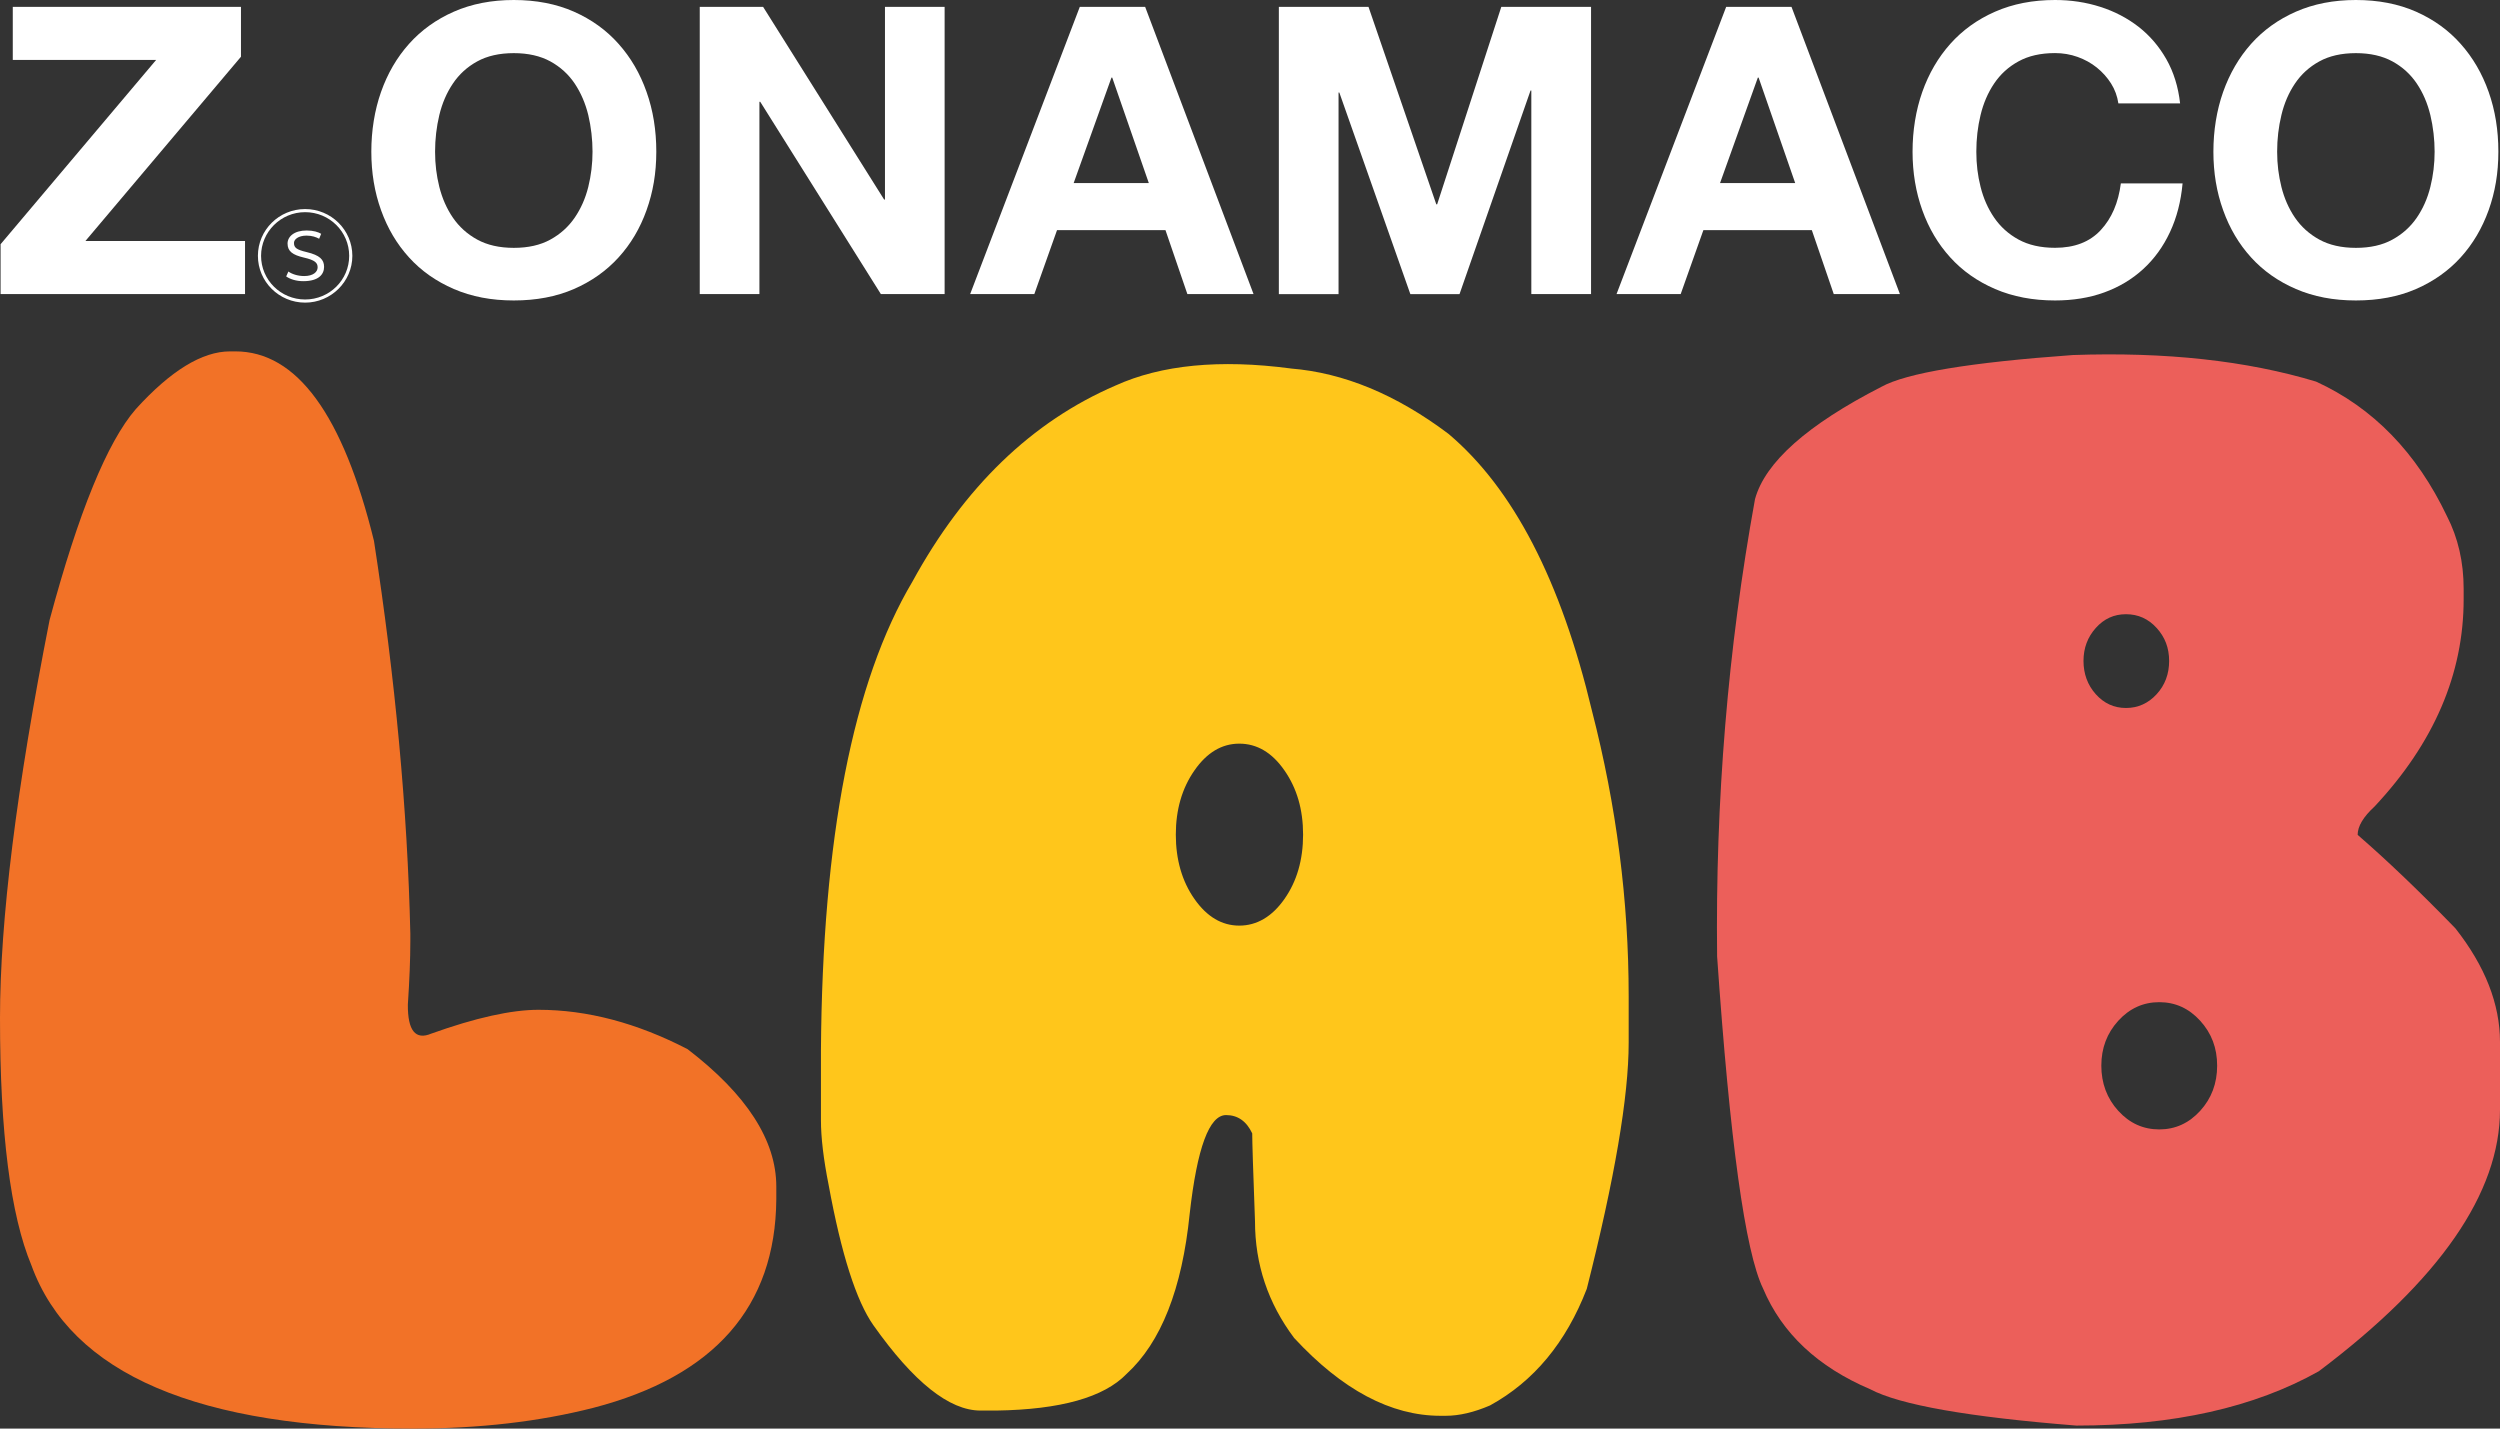 <svg width="98" height="56" viewBox="0 0 98 56" fill="none" xmlns="http://www.w3.org/2000/svg">
<rect x="0" y="0" width="98" height="56" fill="#333333" stroke="none"/>
<path d="M9.02 13.774H9.225C11.632 13.774 13.444 16.251 14.66 21.204C15.496 26.621 15.973 31.751 16.085 36.593V36.904C16.085 37.59 16.052 38.415 15.988 39.38C15.98 40.401 16.286 40.781 16.906 40.518C18.644 39.896 20.046 39.584 21.109 39.584C23.018 39.584 24.966 40.098 26.954 41.128C29.273 42.906 30.431 44.702 30.431 46.513V47.015C30.398 51.228 28.007 53.952 23.258 55.187C21.132 55.73 18.778 56.001 16.193 56.001C7.771 56.001 2.784 53.867 1.231 49.599C0.41 47.629 0 44.398 0 39.908C0 36.071 0.649 30.869 1.944 24.304C3.078 20.084 4.205 17.327 5.324 16.036C6.693 14.528 7.924 13.774 9.02 13.774Z" fill="#F27227"/>
<path d="M50.595 14.445C52.673 14.612 54.733 15.466 56.779 17.006C59.315 19.143 61.191 22.765 62.407 27.872C63.366 31.59 63.844 35.315 63.844 39.048V40.878C63.844 42.984 63.296 46.198 62.202 50.522C61.389 52.628 60.125 54.151 58.409 55.093C57.782 55.363 57.201 55.499 56.671 55.499H56.465C54.526 55.499 52.613 54.483 50.729 52.447C49.707 51.084 49.196 49.56 49.196 47.876C49.122 45.891 49.087 44.742 49.087 44.429C48.863 43.951 48.52 43.711 48.061 43.711C47.401 43.711 46.926 44.999 46.636 47.577C46.338 50.529 45.513 52.622 44.16 53.859C43.275 54.776 41.571 55.256 39.053 55.294H38.437C37.213 55.294 35.813 54.178 34.234 51.945C33.566 50.995 32.981 49.165 32.483 46.453C32.282 45.44 32.181 44.594 32.181 43.915V41.175C32.237 32.848 33.434 26.721 35.769 22.796C37.798 19.086 40.45 16.525 43.728 15.113C45.523 14.3 47.813 14.077 50.599 14.444L50.595 14.445ZM48.58 29.151C47.897 29.151 47.31 29.5 46.824 30.199C46.336 30.897 46.092 31.737 46.092 32.718C46.092 33.698 46.336 34.548 46.824 35.242C47.31 35.937 47.897 36.284 48.58 36.284C49.263 36.284 49.862 35.937 50.349 35.242C50.837 34.548 51.081 33.706 51.081 32.718C51.081 31.73 50.837 30.897 50.349 30.199C49.864 29.5 49.273 29.151 48.58 29.151Z" fill="#FFC61B"/>
<path d="M81.237 13.918C84.885 13.789 88.068 14.136 90.79 14.959C93.02 15.98 94.732 17.739 95.922 20.236C96.356 21.082 96.575 22.032 96.575 23.083V23.49C96.575 26.417 95.411 29.126 93.084 31.614C92.641 32.021 92.42 32.391 92.42 32.727C93.564 33.717 94.84 34.937 96.25 36.389C97.417 37.872 98 39.36 98 40.853V43.498C98 46.769 95.632 50.187 90.898 53.753C88.37 55.173 85.203 55.883 81.394 55.883C77.168 55.547 74.475 55.073 73.315 54.459C71.253 53.581 69.853 52.265 69.112 50.51C68.411 49.065 67.811 44.726 67.311 37.492C67.24 31.397 67.733 25.422 68.796 19.567C69.191 18.124 70.841 16.655 73.749 15.164C74.73 14.621 77.226 14.207 81.236 13.919L81.237 13.918ZM83.338 24.077C82.871 24.077 82.477 24.255 82.155 24.616C81.834 24.975 81.673 25.406 81.673 25.909C81.673 26.412 81.834 26.855 82.155 27.213C82.477 27.572 82.871 27.753 83.338 27.753C83.805 27.753 84.213 27.572 84.54 27.213C84.868 26.855 85.03 26.419 85.03 25.909C85.03 25.399 84.868 24.975 84.54 24.616C84.215 24.257 83.814 24.077 83.338 24.077ZM84.643 39.285C84.016 39.285 83.479 39.529 83.036 40.014C82.593 40.502 82.372 41.087 82.372 41.773C82.372 42.46 82.593 43.059 83.036 43.544C83.479 44.031 84.014 44.273 84.643 44.273C85.272 44.273 85.806 44.029 86.248 43.544C86.691 43.057 86.912 42.468 86.912 41.773C86.912 41.079 86.691 40.502 86.248 40.014C85.805 39.527 85.27 39.285 84.643 39.285Z" fill="#EC5F5A"/>
<path d="M6.12 2.35H0.501V0.269H9.446V2.224L3.349 9.446H9.605V11.528H0.023V9.573L6.12 2.35Z" fill="white"/>
<path d="M11.961 11.863C10.939 11.863 10.11 11.041 10.11 10.029C10.11 9.016 10.939 8.195 11.961 8.195C12.983 8.195 13.812 9.016 13.812 10.029C13.812 11.041 12.976 11.863 11.961 11.863ZM10.234 10.029C10.234 10.974 11.007 11.74 11.961 11.74C12.915 11.74 13.688 10.974 13.688 10.029C13.688 9.083 12.915 8.317 11.961 8.317C11.007 8.317 10.234 9.091 10.234 10.029ZM11.305 10.644C11.44 10.742 11.671 10.821 11.922 10.821C12.284 10.821 12.451 10.656 12.451 10.481C12.451 10.307 12.356 10.197 11.909 10.096C11.479 9.994 11.272 9.856 11.272 9.547C11.272 9.275 11.531 9.035 12.021 9.035C12.288 9.035 12.478 9.098 12.59 9.165L12.511 9.359C12.395 9.296 12.236 9.236 12.017 9.236C11.686 9.236 11.524 9.39 11.524 9.52C11.524 9.706 11.611 9.785 12.025 9.883C12.534 10.006 12.704 10.174 12.704 10.462C12.704 10.75 12.497 11.022 11.889 11.022C11.607 11.022 11.373 10.944 11.218 10.836L11.305 10.643V10.644Z" fill="white"/>
<path d="M14.937 3.603C15.191 2.883 15.556 2.254 16.035 1.719C16.513 1.184 17.099 0.762 17.793 0.457C18.488 0.152 19.27 0 20.141 0C21.012 0 21.806 0.152 22.497 0.457C23.186 0.762 23.771 1.182 24.247 1.719C24.726 2.254 25.092 2.883 25.345 3.603C25.601 4.324 25.727 5.103 25.727 5.945C25.727 6.787 25.599 7.529 25.345 8.239C25.092 8.949 24.726 9.567 24.247 10.092C23.769 10.618 23.186 11.03 22.497 11.33C21.808 11.629 21.022 11.778 20.141 11.778C19.26 11.778 18.488 11.629 17.793 11.33C17.098 11.03 16.511 10.618 16.035 10.092C15.556 9.567 15.191 8.949 14.937 8.239C14.681 7.529 14.556 6.766 14.556 5.945C14.556 5.124 14.683 4.324 14.937 3.603ZM17.221 7.326C17.334 7.773 17.51 8.176 17.754 8.533C17.998 8.889 18.315 9.177 18.708 9.392C19.101 9.607 19.578 9.716 20.141 9.716C20.704 9.716 21.181 9.609 21.574 9.392C21.967 9.177 22.284 8.889 22.528 8.533C22.772 8.176 22.95 7.773 23.061 7.326C23.171 6.879 23.227 6.419 23.227 5.947C23.227 5.475 23.171 4.974 23.061 4.512C22.948 4.05 22.77 3.637 22.528 3.275C22.284 2.912 21.965 2.622 21.574 2.407C21.181 2.193 20.704 2.083 20.141 2.083C19.578 2.083 19.101 2.191 18.708 2.407C18.315 2.622 17.998 2.912 17.754 3.275C17.51 3.637 17.332 4.05 17.221 4.512C17.111 4.974 17.055 5.452 17.055 5.947C17.055 6.442 17.111 6.879 17.221 7.326Z" fill="white"/>
<path d="M29.914 0.269L34.658 7.823H34.691V0.269H37.029V11.528H34.53L29.802 3.991H29.769V11.528H27.43V0.269H29.912H29.914Z" fill="white"/>
<path d="M44.89 0.269L49.139 11.528H46.545L45.686 9.02H41.436L40.545 11.528H38.03L42.328 0.269H44.892H44.89ZM45.033 7.175L43.6 3.043H43.569L42.088 7.175H45.033Z" fill="white"/>
<path d="M53.645 0.269L56.303 8.011H56.336L58.851 0.269H62.369V11.528H60.028V3.549H59.997L57.213 11.53H55.286L52.502 3.628H52.471V11.53H50.131V0.269H53.648H53.645Z" fill="white"/>
<path d="M70.227 0.269L74.477 11.528H71.883L71.023 9.02H66.773L65.883 11.528H63.368L67.666 0.269H70.229H70.227ZM70.371 7.175L68.938 3.043H68.907L67.426 7.175H70.371Z" fill="white"/>
<path d="M82.754 3.273C82.605 3.037 82.419 2.83 82.196 2.649C81.973 2.471 81.722 2.331 81.441 2.231C81.16 2.131 80.866 2.081 80.558 2.081C79.995 2.081 79.518 2.189 79.125 2.406C78.732 2.62 78.415 2.91 78.171 3.273C77.927 3.635 77.749 4.048 77.638 4.51C77.526 4.972 77.472 5.45 77.472 5.945C77.472 6.44 77.526 6.877 77.638 7.324C77.749 7.771 77.927 8.174 78.171 8.531C78.415 8.888 78.732 9.175 79.125 9.39C79.518 9.605 79.995 9.714 80.558 9.714C81.323 9.714 81.919 9.484 82.349 9.02C82.779 8.558 83.04 7.948 83.137 7.19H85.557C85.493 7.894 85.329 8.531 85.063 9.099C84.798 9.666 84.448 10.15 84.012 10.549C83.576 10.948 83.067 11.253 82.484 11.464C81.902 11.675 81.259 11.778 80.558 11.778C79.689 11.778 78.905 11.629 78.21 11.33C77.514 11.03 76.928 10.618 76.452 10.092C75.973 9.567 75.608 8.949 75.354 8.239C75.1 7.529 74.972 6.766 74.972 5.945C74.972 5.124 75.1 4.324 75.354 3.603C75.609 2.883 75.975 2.254 76.452 1.719C76.93 1.184 77.514 0.762 78.21 0.457C78.905 0.152 79.687 0 80.558 0C81.183 0 81.776 0.09 82.333 0.269C82.891 0.447 83.389 0.708 83.83 1.049C84.269 1.391 84.633 1.815 84.92 2.319C85.207 2.824 85.387 3.401 85.46 4.053H83.04C82.998 3.769 82.903 3.509 82.754 3.273Z" fill="white"/>
<path d="M87.147 3.603C87.402 2.883 87.768 2.254 88.244 1.719C88.722 1.184 89.307 0.762 90.002 0.457C90.697 0.152 91.479 0 92.351 0C93.222 0 94.016 0.152 94.707 0.457C95.396 0.762 95.981 1.182 96.457 1.719C96.935 2.254 97.301 2.883 97.555 3.603C97.81 4.324 97.936 5.103 97.936 5.945C97.936 6.787 97.808 7.529 97.555 8.239C97.299 8.949 96.935 9.567 96.457 10.092C95.979 10.618 95.396 11.03 94.707 11.33C94.018 11.629 93.232 11.778 92.351 11.778C91.47 11.778 90.699 11.629 90.002 11.33C89.307 11.03 88.721 10.618 88.244 10.092C87.766 9.567 87.4 8.949 87.147 8.239C86.891 7.529 86.765 6.766 86.765 5.945C86.765 5.124 86.893 4.324 87.147 3.603ZM89.431 7.326C89.543 7.773 89.719 8.176 89.963 8.533C90.207 8.889 90.525 9.177 90.918 9.392C91.311 9.607 91.787 9.716 92.351 9.716C92.914 9.716 93.39 9.609 93.783 9.392C94.176 9.177 94.494 8.889 94.738 8.533C94.982 8.176 95.16 7.773 95.27 7.326C95.382 6.879 95.437 6.419 95.437 5.947C95.437 5.475 95.381 4.974 95.27 4.512C95.158 4.05 94.982 3.637 94.738 3.275C94.494 2.912 94.176 2.622 93.783 2.407C93.39 2.193 92.914 2.083 92.351 2.083C91.787 2.083 91.311 2.191 90.918 2.407C90.525 2.622 90.207 2.912 89.963 3.275C89.719 3.637 89.541 4.05 89.431 4.512C89.319 4.974 89.264 5.452 89.264 5.947C89.264 6.442 89.321 6.879 89.431 7.326Z" fill="white"/>
</svg>
